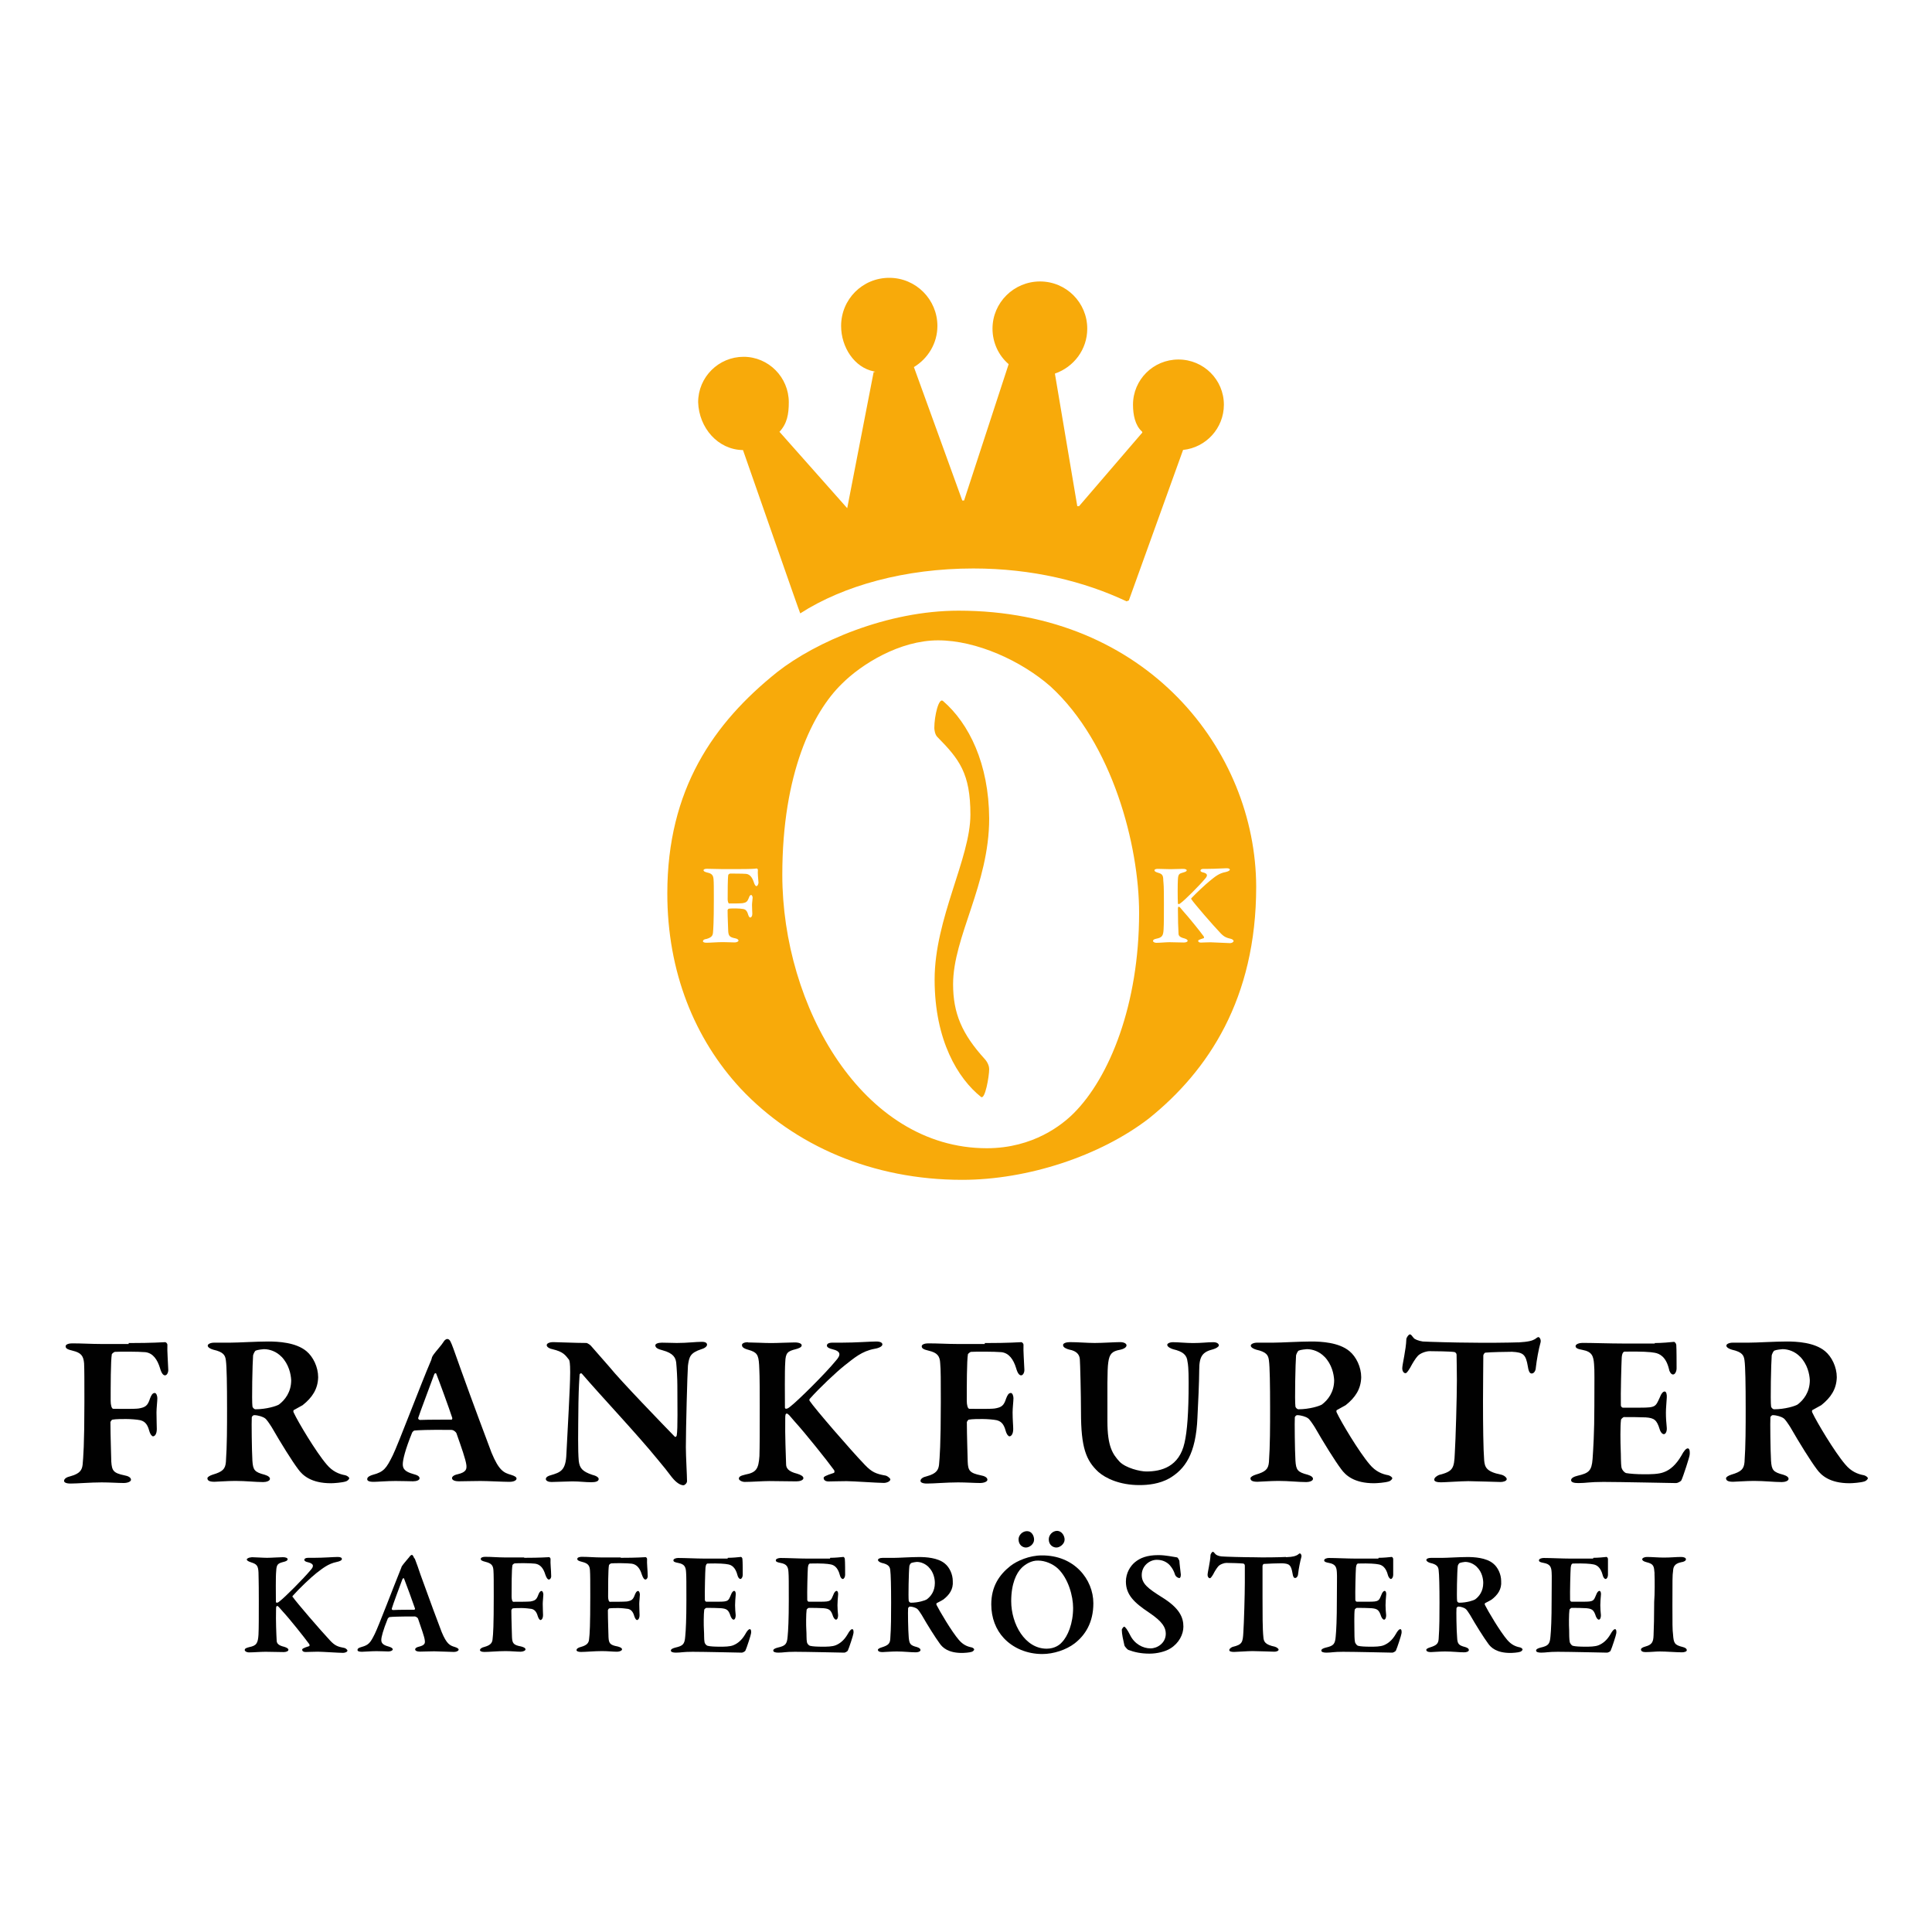 <?xml version="1.0" encoding="UTF-8"?>
<svg xmlns="http://www.w3.org/2000/svg" baseProfile="tiny" version="1.2" viewBox="0 0 250 250">
  <!-- Generator: Adobe Illustrator 28.6.0, SVG Export Plug-In . SVG Version: 1.2.0 Build 709)  -->
  <g>
    <g id="Ebene_1">
      <g>
        <g>
          <path d="M96.15,58.26s-.04-.08-.04-.08l.04.08h0c.46,1.29,7.37,21.15,7.4,21.11,5.62-3.61,13.59-5.81,22.4-5.81,7.63,0,14.35,1.67,19.82,4.25l.3-.11,7.02-19.48c2.96-.3,5.28-2.81,5.28-5.85,0-3.23-2.62-5.85-5.88-5.85s-5.88,2.62-5.88,5.85c0,1.29.27,2.66,1.14,3.45.15.15,0,.23,0,.23l-8.12,9.45h-.23l-2.89-17.12v-.04c2.43-.84,4.18-3.11,4.18-5.81,0-3.38-2.73-6.11-6.11-6.11s-6.15,2.73-6.15,6.11c0,1.82.8,3.49,2.09,4.59l-5.77,17.65h-.23l-6.26-17.27c1.82-1.1,3.04-3.08,3.04-5.32,0-3.42-2.77-6.23-6.23-6.23s-6.23,2.77-6.23,6.23c0,2.73,1.71,5.39,4.25,5.88.38.08-.04.08-.04.08l-3.42,17.62-8.69-9.8-.08-.08c.99-1.06,1.21-2.28,1.21-3.83,0-3.23-2.62-5.88-5.85-5.88s-5.88,2.62-5.88,5.88c.11,3.3,2.54,6.15,5.81,6.19Z" fill="#f8aa0a"/>
          <path d="M124.39,58.18s0,.04.04.08h0l-.04-.08Z" fill="#f8aa0a"/>
          <path d="M122.04,90.72c-.57-.53-1.14,1.94-1.14,3.49,0,.19.08.84.38,1.14,2.85,2.89,4.29,4.71,4.29,10.06,0,5.66-4.63,13.44-4.63,21.34s3.04,12.83,6,15.19c.53.42,1.06-2.66,1.06-3.61,0-.3-.15-.84-.61-1.33-2.89-3.19-4.06-5.85-4.06-9.64,0-6.15,4.67-12.91,4.67-21.45-.04-7.1-2.62-12.3-5.96-15.19Z" fill="#f8aa0a"/>
          <path d="M124.05,79.02c-9.26,0-18.53,4.06-23.46,7.93-8.28,6.61-14.24,15.22-14.24,28.66,0,10.14,3.53,18.83,9.49,25.25,6.95,7.4,17.08,11.81,28.66,11.81,8.47,0,17.84-3.08,24.15-7.93,7.71-6.19,13.9-15.53,13.9-29.99-.04-17.65-14.16-35.73-38.5-35.73ZM97.89,114.67c-.11,0-.23-.15-.34-.49-.19-.57-.46-1.03-.99-1.1-.46-.04-1.78-.04-2.09-.04-.08,0-.23.15-.23.15-.08.46-.08,2.2-.08,3.19,0,.23.08.53.19.53.46,0,1.4,0,1.75-.04.46-.08.61-.19.8-.68.08-.23.15-.38.3-.38.11,0,.19.23.19.34,0,.19-.08.68-.08.95,0,.53.04.91.04,1.14,0,.34-.15.49-.27.49-.08,0-.19-.11-.27-.38-.15-.53-.38-.68-.61-.72-.19-.04-.65-.08-.99-.08-.27,0-.72,0-.91.04-.08,0-.11.15-.15.15,0,.99.08,2.47.08,2.73.04.61.15.8.91.95.23.04.42.15.42.3,0,.11-.23.23-.49.23-.38,0-.95-.04-1.52-.04-.76,0-1.63.08-2.13.08-.3,0-.46-.08-.46-.19,0-.15.15-.27.46-.3.65-.19.8-.42.84-.8.04-.46.11-1.37.11-4.29,0-1.4,0-2.24-.04-2.66-.04-.49-.23-.72-.8-.84-.3-.08-.49-.15-.49-.3s.23-.19.46-.19c.65,0,1.33.04,1.94.04h1.97c1.75,0,2.32-.04,2.47-.08.11,0,.19.08.19.19-.04.42.04,1.14.08,1.67-.04.19-.11.42-.27.42ZM138.93,144.06c-1.44,1.44-5.2,4.52-11.24,4.52-16.1,0-26.46-18.41-26.46-35.38,0-13.14,3.95-21.07,7.71-24.72,2.54-2.54,7.48-5.62,12.45-5.62s10.78,2.66,14.54,5.96c8.05,7.37,11.47,20.62,11.47,29.31,0,11.85-3.83,21.3-8.47,25.93ZM159.17,122.04c-.42,0-2.13-.11-2.54-.11-.53,0-.91.04-1.25.04-.23,0-.34-.11-.34-.23,0-.08.11-.15.72-.34.08-.04.04-.15,0-.23-.46-.65-1.97-2.51-2.66-3.27-.38-.46-.46-.57-.57-.57-.08,0-.11.08-.11.34,0,1.18.04,2.58.08,3.11,0,.27.11.49.76.65.27.08.42.19.42.3,0,.15-.23.23-.49.23-.34,0-1.4-.04-1.86-.04s-1.21.08-1.71.08c-.19,0-.42-.11-.42-.23,0-.15.11-.23.42-.3.76-.15.91-.38.95-1.25.04-.65.04-1.78.04-3.38,0-2.39-.04-2.35-.08-2.89,0-.72-.15-.87-.72-1.03-.38-.11-.42-.23-.42-.3,0-.15.23-.19.46-.19.34,0,1.14.04,1.59.04s1.25-.04,1.63-.04c.3,0,.49.08.49.19,0,.15-.27.23-.42.27-.57.15-.68.23-.72.91-.04.57-.04,2.43,0,3.08,0,.08.04.11.11.11s.23-.11.27-.15c.53-.38,2.39-2.24,3.15-3.15.34-.38.34-.65-.27-.8-.19-.04-.34-.11-.34-.23s.11-.23.38-.23h.61c.95,0,1.97-.08,2.39-.08.3,0,.42.08.42.19s-.23.23-.53.3c-.87.15-1.4.61-2.05,1.14-.57.46-1.75,1.56-2.39,2.24-.04.04-.04.11,0,.15.34.53,2.81,3.38,3.76,4.37.46.49.76.61,1.4.76.15.04.3.19.3.27-.04.19-.3.27-.46.27Z" fill="#f8aa0a"/>
        </g>
        <g>
          <path d="M16.65,173.79c3.27,0,4.37-.11,4.63-.11.19-.04.38.15.38.34-.04.84.08,2.16.11,3.15.04.38-.15.8-.42.8-.23,0-.46-.27-.65-.95-.34-1.1-.91-1.94-1.9-2.05-.87-.08-3.34-.08-3.91-.04-.15,0-.42.27-.42.3-.15.84-.15,4.14-.15,6.04,0,.49.11,1.03.34,1.03.84,0,2.66.04,3.27-.04.87-.15,1.18-.34,1.48-1.29.15-.38.3-.72.61-.72.23,0,.34.42.34.68,0,.38-.11,1.29-.11,1.82,0,.99.04,1.71.04,2.16,0,.68-.27.95-.49.95-.11,0-.34-.19-.49-.72-.27-1.03-.72-1.25-1.18-1.37-.38-.08-1.21-.15-1.82-.15-.49,0-1.33,0-1.75.08-.11,0-.23.23-.27.3,0,1.86.11,4.67.11,5.13.08,1.18.27,1.48,1.71,1.78.46.08.84.27.84.57,0,.23-.42.42-.95.42-.72,0-1.78-.08-2.85-.08-1.44,0-3.11.15-4.02.15-.57,0-.84-.15-.84-.34,0-.27.3-.49.84-.61,1.25-.34,1.48-.84,1.56-1.48.08-.87.23-2.58.23-8.12,0-2.66,0-4.25-.04-5.01-.08-.95-.38-1.37-1.48-1.63-.61-.15-.91-.27-.91-.57,0-.27.46-.38.84-.38,1.25,0,2.51.08,3.64.08h3.68v-.11Z" fill="#010101"/>
          <path d="M39.16,181.83c-.11.08-.72.38-1.1.61-.15.04-.11.27-.04.38.53,1.14,2.85,5.05,4.25,6.68.76.91,1.59,1.25,2.43,1.4.27.08.49.27.49.38,0,.15-.27.38-.46.42-.46.15-1.52.23-1.9.23-2.58,0-3.68-1.03-4.25-1.82-.8-1.06-2.24-3.38-3.42-5.43-.27-.42-.68-1.06-.91-1.18-.19-.15-.84-.38-1.37-.38-.11,0-.27.15-.3.27-.04.53,0,4.29.08,5.62.08,1.21.27,1.48,1.59,1.82.49.15.68.34.68.53,0,.3-.53.42-.87.42-.99,0-2.24-.15-3.61-.15-.99,0-2.39.11-2.7.11-.72,0-.91-.19-.91-.46,0-.15.3-.34.68-.46,1.29-.38,1.63-.72,1.71-1.63.15-2.16.15-4.56.15-6.95,0-3.04-.04-5.43-.15-6.19-.08-.68-.3-1.1-1.63-1.4-.38-.11-.72-.3-.72-.53,0-.19.34-.38.84-.38h2.05c1.06,0,3.38-.15,4.94-.15,1.29,0,3.57.11,4.94,1.25.87.72,1.52,2.05,1.52,3.38-.04,1.52-.76,2.62-2.01,3.61ZM36.43,175.57c-.65-.68-1.52-.99-2.28-.99-.11,0-.84.08-1.06.19-.15.08-.3.46-.34.61-.08.95-.19,5.92-.08,6.64.04.15.23.34.38.34,1.44,0,2.73-.42,3.04-.61.76-.57,1.59-1.59,1.59-3.15-.04-.8-.3-2.05-1.25-3.04Z" fill="#010101"/>
          <path d="M58.45,173.94c.27.65.76,2.13,1.14,3.15,1.56,4.37,3.49,9.49,4.02,10.9.95,2.28,1.56,2.58,2.51,2.85.49.15.72.3.72.49s-.27.42-.95.42c-.72,0-2.81-.11-3.72-.11s-2.05.04-2.77.04c-.57,0-.91-.15-.91-.42,0-.15.19-.38.72-.49,1.18-.27,1.18-.72,1.14-1.18-.08-.72-.65-2.32-1.29-4.14-.04-.11-.34-.42-.65-.42-3.04-.04-4.37.04-4.78.08-.08,0-.27.19-.3.27-.91,2.24-1.21,3.53-1.21,4.1s.27.95,1.33,1.25c.57.15.84.3.84.57,0,.23-.38.38-.84.38-.49,0-1.21-.04-2.28-.04s-2.39.11-2.81.11c-.65,0-.84-.15-.84-.34s.11-.38.72-.57c1.44-.38,1.75-.84,2.58-2.51.68-1.37,3.72-9.42,4.9-12.15.08-.15.15-.42.19-.57.04-.08.11-.23.23-.38.27-.38,1.06-1.25,1.25-1.59.15-.27.38-.38.49-.38.23.04.34.11.57.68ZM58.52,183.47c-.42-1.29-1.67-4.71-2.05-5.66-.04-.19-.23-.15-.3.08-.49,1.37-1.86,4.94-2.05,5.58-.04.15.11.27.23.27,1.06-.04,3.15-.04,4.06-.04.04.04.15-.08.11-.23Z" fill="#010101"/>
          <path d="M71.58,173.67c.61,0,2.85.11,4.29.11.15,0,.53.27.61.38.42.49,1.21,1.37,2.39,2.73,1.37,1.71,6.91,7.44,8.43,9,.15.15.27-.11.27-.15.15-.84.08-4.02.08-6.42,0-.95-.08-2.28-.15-3-.08-.61-.34-1.21-1.75-1.59-.57-.15-.95-.3-.95-.65,0-.19.34-.34.84-.34.72,0,1.37.04,1.94.04,1.33,0,2.47-.15,3.23-.15.49,0,.68.15.68.38,0,.15-.19.42-.72.57-1.48.49-1.59.99-1.75,2.13-.08,1.03-.27,8.16-.27,10.55,0,1.18.15,3.68.15,4.4,0,.27-.3.53-.46.53-.61,0-1.25-.72-1.52-1.06-.53-.72-1.06-1.37-1.82-2.28-2.66-3.27-7.25-8.12-9.8-11.09-.15-.15-.3.04-.3.11-.04.76-.11,1.44-.15,3.68-.04,3.91-.08,6.07.04,7.48.11.91.42,1.37,1.78,1.82.61.15.8.38.8.53,0,.3-.38.42-.95.42-.84,0-1.48-.11-2.47-.11-.61,0-2.2.08-2.7.08-.38,0-.72-.15-.72-.38,0-.27.34-.42.61-.49,1.29-.38,1.97-.61,2.05-2.73.15-3.15.49-8.58.49-10.63,0-1.14-.08-1.48-.15-1.59-.49-.61-.72-1.03-2.16-1.37-.3-.04-.72-.27-.72-.49-.04-.23.3-.42.84-.42Z" fill="#010101"/>
          <path d="M96.79,173.71c.68,0,2.13.08,3,.08s2.39-.08,3.04-.08c.57,0,.91.15.91.38,0,.27-.49.42-.76.49-1.06.27-1.33.46-1.37,1.71-.08,1.06-.04,4.59-.04,5.81,0,.15.04.19.19.19s.46-.23.49-.27c.95-.72,4.56-4.29,5.92-5.96.65-.72.68-1.21-.49-1.48-.34-.08-.68-.23-.68-.46s.23-.38.72-.38h1.18c1.82,0,3.72-.15,4.48-.15.53,0,.8.15.8.38s-.38.46-1.03.57c-1.63.3-2.62,1.18-3.87,2.16-1.06.84-3.27,2.92-4.48,4.29-.08.08-.08.19-.04.27.65.99,5.35,6.42,7.14,8.28.91.95,1.44,1.18,2.7,1.4.3.08.61.38.61.49,0,.27-.49.46-.84.46-.76,0-4.02-.23-4.82-.23-1.03,0-1.71.04-2.32.04-.49,0-.65-.23-.65-.46,0-.15.23-.3,1.33-.65.11-.08.08-.3,0-.38-.87-1.21-3.76-4.82-5.05-6.23-.72-.84-.87-1.06-1.06-1.06-.15,0-.19.15-.19.65-.04,2.2.08,4.86.11,5.88,0,.49.23.95,1.44,1.25.49.15.8.34.8.57,0,.27-.46.42-.91.42-.61,0-2.62-.04-3.49-.04s-2.28.11-3.19.11c-.38,0-.76-.23-.76-.42,0-.27.23-.38.84-.53,1.4-.27,1.71-.72,1.82-2.39.04-1.18.04-3.38.04-6.38,0-4.48-.04-4.4-.08-5.43-.08-1.33-.3-1.63-1.37-1.94-.72-.19-.84-.42-.84-.57-.08-.27.34-.42.76-.42Z" fill="#010101"/>
          <path d="M127.43,173.79c3.27,0,4.37-.11,4.63-.11.19-.04.38.15.38.34-.04.84.08,2.16.11,3.15.04.38-.15.8-.42.8-.23,0-.46-.27-.65-.95-.34-1.1-.91-1.94-1.9-2.05-.87-.08-3.34-.08-3.91-.04-.15,0-.42.27-.42.3-.15.84-.15,4.14-.15,6.04,0,.49.11,1.03.34,1.03.84,0,2.66.04,3.27-.04.87-.15,1.18-.34,1.48-1.29.15-.38.3-.72.61-.72.23,0,.34.42.34.68,0,.38-.11,1.29-.11,1.82,0,.99.08,1.71.08,2.16,0,.68-.27.95-.49.95-.11,0-.34-.19-.49-.72-.27-1.03-.72-1.25-1.18-1.37-.38-.08-1.21-.15-1.82-.15-.49,0-1.33,0-1.75.08-.11,0-.23.23-.27.3,0,1.86.11,4.67.11,5.13.04,1.18.27,1.48,1.71,1.78.46.08.84.27.84.57,0,.23-.42.42-.95.42-.72,0-1.78-.08-2.85-.08-1.44,0-3.11.15-4.02.15-.57,0-.84-.15-.84-.34,0-.27.3-.49.84-.61,1.25-.34,1.48-.84,1.56-1.48.08-.87.23-2.58.23-8.12,0-2.66,0-4.25-.08-5.01-.04-.95-.38-1.37-1.48-1.63-.61-.15-.91-.27-.91-.57,0-.27.46-.38.84-.38,1.25,0,2.51.08,3.64.08h3.68v-.11Z" fill="#010101"/>
          <path d="M138.36,173.67c1.18,0,2.28.11,3.3.11s2.62-.11,3.27-.11c.53,0,.84.19.84.42s-.3.46-.84.57c-1.03.19-1.37.53-1.52,1.63-.15.95-.11,3.64-.11,7.63,0,3.27.68,4.25,1.59,5.24.8.8,2.62,1.25,3.45,1.25,1.94,0,4.25-.61,4.94-3.72.34-1.48.53-3.87.53-7.78,0-1.82-.08-2.43-.15-2.73-.08-.84-.57-1.29-1.86-1.59-.27-.08-.76-.3-.76-.57,0-.15.27-.34.76-.34.68,0,1.71.11,2.58.11,1.14,0,1.82-.11,2.62-.11.46,0,.72.19.72.42,0,.15-.34.38-.72.49-1.37.34-1.82.87-1.82,2.66,0,1.33-.15,4.71-.23,6.15-.19,4.78-1.63,6.72-3.64,7.9-1.29.72-2.73.87-3.87.87-2.54,0-4.37-.87-5.32-1.71-1.59-1.48-2.24-3.15-2.24-7.71,0-2.16-.11-6.53-.15-6.87-.04-.53-.34-1.06-1.4-1.25-.3-.08-.76-.27-.76-.53-.08-.23.3-.42.8-.42Z" fill="#010101"/>
          <path d="M174.13,181.83c-.11.08-.72.38-1.1.61-.15.04-.11.27-.04.38.53,1.14,2.85,5.05,4.25,6.68.76.91,1.59,1.25,2.43,1.4.27.08.49.27.49.38,0,.15-.27.38-.46.42-.46.15-1.52.23-1.9.23-2.58,0-3.68-1.03-4.25-1.82-.8-1.06-2.24-3.38-3.42-5.43-.27-.42-.68-1.06-.91-1.18-.19-.15-.84-.38-1.37-.38-.11,0-.27.15-.3.27-.04.53,0,4.29.08,5.62.08,1.21.27,1.48,1.59,1.82.49.15.68.34.68.53,0,.3-.53.42-.87.42-.99,0-2.24-.15-3.61-.15-.99,0-2.39.11-2.7.11-.72,0-.91-.19-.91-.46,0-.15.3-.34.68-.46,1.29-.38,1.63-.72,1.71-1.63.15-2.16.15-4.56.15-6.95,0-3.04-.04-5.43-.15-6.19-.08-.68-.3-1.1-1.63-1.4-.38-.11-.72-.3-.72-.53,0-.19.34-.38.84-.38h2.05c1.06,0,3.38-.15,4.94-.15,1.29,0,3.57.11,4.94,1.25.87.72,1.52,2.05,1.52,3.38-.04,1.52-.76,2.62-2.01,3.61ZM171.39,175.57c-.65-.68-1.52-.99-2.28-.99-.11,0-.84.08-1.06.19-.15.08-.3.46-.34.61-.08.95-.19,5.92-.08,6.64.04.15.23.34.38.34,1.44,0,2.73-.42,3.04-.61.76-.57,1.59-1.59,1.59-3.15-.04-.8-.3-2.05-1.25-3.04Z" fill="#010101"/>
          <path d="M196.45,173.71c1.37-.08,1.82-.23,2.16-.42.23-.15.34-.27.46-.27.15,0,.38.34.27.72-.23.8-.49,2.2-.61,3.27,0,.27-.19.72-.53.72-.19,0-.38-.15-.49-.87-.27-1.63-.61-1.86-2.05-1.94-.68,0-2.73.04-3.45.11-.15.04-.27.27-.27.38,0,1.29-.04,3.45-.04,5.88,0,3.27.04,6.26.15,7.67.08.91.3,1.48,2.2,1.86.38.08.72.38.72.57,0,.27-.49.38-.8.38-.23,0-3.42-.11-4.18-.11-.87,0-3.04.15-3.53.15-.53,0-.87-.11-.87-.34,0-.27.34-.49.61-.61,1.82-.46,1.97-.84,2.05-2.81.11-1.67.27-7.29.27-9.45,0-1.59-.04-2.54-.04-3.27,0-.27-.23-.38-.3-.38-.49-.08-2.58-.11-3.19-.11-.46,0-1.25.27-1.56.65-.27.3-.61.84-.95,1.48-.34.57-.49.72-.61.72-.27,0-.42-.34-.42-.61,0-.53.49-2.39.53-3.8,0-.15.27-.61.46-.61s.3.27.49.46c.08.15.61.38,1.18.46.61.04,4.37.15,6.26.15,1.56.04,5.16,0,6.07-.04Z" fill="#010101"/>
          <path d="M214.1,173.79c.95,0,2.09-.11,2.47-.15.11-.04.3.15.34.38.04.49.04,2.47.04,3.04,0,.38-.19.8-.46.8s-.49-.42-.53-.72c-.38-1.56-1.18-1.97-1.82-2.09-.53-.11-1.75-.19-3.91-.15-.11,0-.34.11-.38.8-.04.72-.15,4.63-.11,6.15,0,.11.11.3.27.3h2.28c2.01,0,1.94-.15,2.51-1.37.15-.42.38-.72.61-.72s.3.46.27.8c-.04.8-.11,1.29-.11,1.94,0,.72.04,1.21.11,1.94.04.49-.15.84-.38.84s-.46-.34-.53-.61c-.38-1.25-.72-1.48-1.82-1.56-.91-.04-1.94-.04-2.81-.04-.11,0-.38.27-.38.34-.11.8-.08,2.96-.04,3.91.04.68,0,1.71.11,2.32.08.27.34.61.61.68.46.08,1.33.15,2.28.15.84,0,1.9,0,2.58-.27.84-.3,1.59-.99,2.24-2.09.38-.72.65-.99.87-.99.27,0,.27.61.23.84,0,.23-.84,2.81-1.06,3.27-.08.19-.53.38-.68.38-.3,0-7.29-.15-9.42-.15-1.86,0-2.2.15-3.23.15-.53,0-.95-.08-.95-.38,0-.27.38-.46.84-.57,1.44-.34,1.82-.61,1.94-2.16.08-1.18.23-3.38.23-6.83s.04-4.63-.04-5.47c-.08-1.03-.27-1.59-1.48-1.82-.61-.11-.91-.23-.91-.49s.49-.42.87-.42c1.33,0,3.64.08,5.13.08h4.25v-.04Z" fill="#010101"/>
          <path d="M235.67,181.83c-.11.08-.72.38-1.1.61-.15.04-.11.27-.04.38.53,1.14,2.85,5.05,4.25,6.68.76.91,1.59,1.25,2.43,1.4.27.08.49.27.49.38,0,.15-.27.38-.46.42-.46.15-1.52.23-1.9.23-2.58,0-3.68-1.03-4.25-1.82-.8-1.06-2.24-3.38-3.42-5.43-.27-.42-.68-1.06-.91-1.18-.19-.15-.84-.38-1.37-.38-.11,0-.27.15-.3.27-.04.53,0,4.29.08,5.62.08,1.21.27,1.48,1.59,1.82.49.15.68.34.68.53,0,.3-.53.42-.87.42-.99,0-2.24-.15-3.61-.15-.99,0-2.39.11-2.7.11-.72,0-.91-.19-.91-.46,0-.15.3-.34.68-.46,1.29-.38,1.63-.72,1.71-1.63.15-2.16.15-4.56.15-6.95,0-3.04-.04-5.43-.15-6.19-.08-.68-.3-1.1-1.63-1.4-.38-.11-.72-.3-.72-.53,0-.19.34-.38.84-.38h2.05c1.06,0,3.38-.15,4.94-.15,1.29,0,3.57.11,4.94,1.25.87.72,1.52,2.05,1.52,3.38-.04,1.52-.76,2.62-2.01,3.61ZM232.94,175.57c-.65-.68-1.52-.99-2.28-.99-.11,0-.84.08-1.06.19-.15.08-.3.46-.34.61-.08.95-.19,5.92-.08,6.64.04.15.23.34.38.34,1.44,0,2.73-.42,3.04-.61.76-.57,1.59-1.59,1.59-3.15-.04-.8-.3-2.05-1.25-3.04Z" fill="#010101"/>
        </g>
        <g>
          <path d="M32.55,201.5c.46,0,1.44.08,2.01.08s1.59-.08,2.05-.08c.38,0,.61.11.61.27,0,.19-.34.3-.53.34-.72.19-.91.3-.95,1.18-.08.72-.04,3.11-.04,3.95,0,.11.04.15.15.15s.3-.15.34-.19c.65-.49,3.08-2.92,3.99-4.02.46-.49.46-.84-.34-1.03-.23-.04-.46-.15-.46-.3s.15-.27.49-.27h.8c1.21,0,2.51-.11,3.04-.11.38,0,.53.11.53.27s-.27.3-.68.38c-1.1.23-1.78.8-2.62,1.44-.72.57-2.2,1.97-3.04,2.92-.08.08-.08.15,0,.19.46.68,3.61,4.33,4.82,5.62.61.65.99.8,1.82.95.23.04.42.27.42.34,0,.19-.34.3-.57.3-.53,0-2.73-.15-3.27-.15-.68,0-1.14.04-1.56.04-.34,0-.46-.15-.46-.3,0-.11.15-.23.91-.46.08-.04.04-.23,0-.27-.61-.84-2.54-3.27-3.42-4.21-.49-.57-.61-.72-.72-.72s-.15.11-.15.46c-.04,1.48.04,3.3.08,3.99,0,.34.15.65.99.84.34.11.53.23.53.38,0,.19-.3.3-.61.3-.42,0-1.78-.04-2.35-.04-.61,0-1.56.08-2.16.08-.27,0-.53-.15-.53-.3,0-.19.15-.27.57-.38.95-.19,1.14-.49,1.21-1.63.04-.8.04-2.28.04-4.33,0-3.04-.04-3-.04-3.68-.04-.91-.23-1.1-.95-1.33-.49-.15-.57-.3-.57-.38.04-.15.34-.27.61-.27Z" fill="#010101"/>
          <path d="M53.66,201.65c.19.46.53,1.44.76,2.13,1.06,2.96,2.35,6.42,2.73,7.4.65,1.56,1.06,1.75,1.71,1.94.34.11.49.23.49.34s-.19.3-.65.3c-.49,0-1.9-.08-2.51-.08-.65,0-1.37.04-1.86.04-.38,0-.61-.11-.61-.3,0-.11.15-.27.49-.34.8-.19.8-.49.76-.8-.04-.49-.46-1.56-.87-2.81,0-.08-.23-.3-.46-.3-2.05,0-2.96.04-3.23.08-.08,0-.19.15-.23.19-.61,1.52-.84,2.39-.84,2.77s.19.65.91.84c.38.11.57.23.57.38s-.27.27-.57.27c-.34,0-.84-.04-1.52-.04-.72,0-1.59.08-1.9.08-.46,0-.57-.11-.57-.23,0-.15.08-.27.49-.38.99-.27,1.18-.57,1.75-1.71.46-.91,2.54-6.38,3.3-8.24.04-.11.11-.3.15-.38,0-.08.08-.15.15-.27.19-.27.72-.87.87-1.06.11-.19.27-.27.34-.27.08.04.15.08.3.46ZM53.7,208.14c-.3-.87-1.14-3.19-1.4-3.83-.04-.15-.15-.11-.23.04-.34.91-1.25,3.34-1.37,3.8-.04.11.08.19.15.19.72-.04,2.13-.04,2.77-.04,0,0,.11-.08.08-.15Z" fill="#010101"/>
          <path d="M67.82,201.58c2.2,0,2.96-.08,3.15-.08.15-.04.27.11.27.23-.04.57.08,1.48.08,2.13.04.27-.11.53-.3.53-.15,0-.3-.19-.46-.65-.23-.76-.61-1.29-1.29-1.4-.61-.08-2.24-.08-2.66-.04-.11,0-.3.19-.3.23-.11.57-.11,2.81-.11,4.06,0,.34.08.68.23.68.57,0,1.78,0,2.2-.04.61-.11.8-.23,1.03-.87.11-.27.23-.49.42-.49.15,0,.23.3.23.46,0,.27-.08.87-.08,1.21,0,.68.04,1.14.04,1.44,0,.46-.19.65-.34.65-.08,0-.23-.15-.34-.49-.19-.68-.49-.87-.8-.95-.27-.04-.84-.11-1.25-.11-.34,0-.91,0-1.18.04-.08,0-.15.15-.19.23,0,1.25.08,3.15.08,3.49.04.8.19,1.03,1.18,1.21.3.08.57.19.57.38,0,.15-.3.3-.65.3-.49,0-1.21-.08-1.94-.08-.99,0-2.09.11-2.73.11-.38,0-.57-.11-.57-.23,0-.19.23-.34.57-.42.84-.23,1.03-.57,1.06-1.03.08-.61.15-1.75.15-5.5,0-1.78,0-2.89-.04-3.38-.04-.65-.27-.91-1.03-1.1-.42-.11-.61-.19-.61-.38s.3-.27.57-.27c.84,0,1.71.08,2.47.08h2.58v.04Z" fill="#010101"/>
          <path d="M80.31,201.58c2.2,0,2.96-.08,3.15-.08.15-.04.27.11.27.23-.04.57.08,1.48.08,2.13.04.27-.11.53-.3.53-.15,0-.3-.19-.46-.65-.23-.76-.61-1.29-1.29-1.4-.61-.08-2.24-.08-2.66-.04-.11,0-.3.19-.3.23-.11.57-.11,2.81-.11,4.06,0,.34.08.68.23.68.57,0,1.78,0,2.2-.04.61-.11.8-.23,1.03-.87.11-.27.23-.49.42-.49.15,0,.23.3.23.46,0,.27-.08.87-.08,1.21,0,.68.04,1.14.04,1.44,0,.46-.19.65-.34.65-.08,0-.23-.15-.34-.49-.19-.68-.49-.87-.8-.95-.27-.04-.84-.11-1.25-.11-.34,0-.91,0-1.18.04-.08,0-.15.15-.19.23,0,1.25.08,3.15.08,3.49.04.8.19,1.03,1.18,1.21.3.08.57.19.57.38,0,.15-.3.3-.65.3-.49,0-1.21-.08-1.94-.08-.99,0-2.09.11-2.73.11-.38,0-.57-.11-.57-.23,0-.19.23-.34.57-.42.84-.23,1.03-.57,1.06-1.03.08-.61.15-1.75.15-5.5,0-1.78,0-2.89-.04-3.38-.04-.65-.27-.91-1.03-1.1-.42-.11-.61-.19-.61-.38s.3-.27.57-.27c.84,0,1.71.08,2.47.08h2.58v.04Z" fill="#010101"/>
          <path d="M94.17,201.58c.65,0,1.4-.08,1.67-.11.08-.04.23.11.23.27.04.34.04,1.67.04,2.05,0,.27-.15.53-.3.53-.19,0-.34-.3-.38-.49-.27-1.06-.8-1.33-1.21-1.4-.38-.08-1.18-.15-2.66-.11-.08,0-.23.08-.27.53-.04.49-.11,3.15-.08,4.18,0,.08.08.23.19.23h1.52c1.37,0,1.33-.11,1.67-.91.11-.3.27-.49.42-.49s.23.3.19.53c-.04.53-.08.87-.08,1.33,0,.49.04.84.08,1.29,0,.34-.11.57-.27.57s-.3-.23-.38-.42c-.27-.84-.49-.99-1.25-1.06-.61-.04-1.33-.04-1.9-.04-.08,0-.27.19-.27.23-.08.53-.08,2.01-.04,2.66.04.46,0,1.18.08,1.56.04.19.23.42.42.46.3.08.91.11,1.56.11.57,0,1.29,0,1.75-.19.57-.23,1.1-.68,1.52-1.4.27-.49.46-.68.61-.68.19,0,.19.42.15.57,0,.15-.57,1.9-.72,2.2-.08.15-.38.27-.46.27-.23,0-4.94-.11-6.38-.11-1.25,0-1.48.11-2.16.11-.38,0-.65-.08-.65-.27s.27-.3.57-.38c.99-.23,1.21-.42,1.29-1.44.08-.8.15-2.28.15-4.63s0-3.15-.04-3.68c-.04-.68-.19-1.06-1.03-1.21-.42-.08-.61-.15-.61-.34s.34-.3.61-.3c.91,0,2.47.08,3.45.08h2.96v-.04Z" fill="#010101"/>
          <path d="M107.42,201.58c.65,0,1.4-.08,1.67-.11.08-.04.23.11.23.27.04.34.04,1.67.04,2.05,0,.27-.15.53-.3.53-.19,0-.34-.3-.38-.49-.27-1.06-.8-1.33-1.21-1.4-.38-.08-1.18-.15-2.66-.11-.08,0-.23.08-.27.53-.04.49-.11,3.15-.08,4.18,0,.08.08.23.19.23h1.52c1.37,0,1.33-.11,1.67-.91.11-.3.27-.49.42-.49s.23.3.19.53c-.04.53-.08.87-.08,1.33,0,.49.04.84.08,1.29,0,.34-.11.57-.27.57s-.3-.23-.38-.42c-.27-.84-.49-.99-1.25-1.06-.61-.04-1.33-.04-1.9-.04-.08,0-.27.19-.27.23-.08.53-.08,2.01-.04,2.66.04.46,0,1.18.08,1.56.04.19.23.42.42.46.3.08.91.11,1.56.11.57,0,1.29,0,1.75-.19.57-.23,1.1-.68,1.52-1.4.27-.49.46-.68.61-.68.19,0,.19.42.15.57,0,.15-.57,1.9-.72,2.2-.08.15-.38.27-.46.27-.23,0-4.94-.11-6.38-.11-1.25,0-1.48.11-2.16.11-.38,0-.65-.08-.65-.27s.27-.3.57-.38c.99-.23,1.21-.42,1.29-1.44.08-.8.15-2.28.15-4.63s0-3.15-.04-3.68c-.04-.68-.19-1.06-1.03-1.21-.42-.08-.61-.15-.61-.34s.34-.3.61-.3c.91,0,2.47.08,3.45.08h2.96v-.04Z" fill="#010101"/>
          <path d="M122,207.01c-.08.08-.49.27-.76.42-.11.04-.08.19-.04.27.38.76,1.94,3.42,2.89,4.52.53.61,1.06.84,1.63.95.19.04.34.19.34.27,0,.11-.19.27-.3.3-.3.11-1.03.15-1.29.15-1.75,0-2.51-.68-2.89-1.25-.53-.72-1.52-2.28-2.32-3.68-.19-.3-.46-.72-.61-.8-.15-.11-.57-.27-.91-.27-.08,0-.19.11-.23.19-.04.38,0,2.92.08,3.8.08.84.19,1.03,1.06,1.25.34.11.46.23.46.38,0,.23-.38.3-.61.3-.68,0-1.52-.11-2.47-.11-.68,0-1.63.08-1.82.08-.49,0-.61-.15-.61-.3,0-.11.23-.23.46-.3.87-.27,1.1-.49,1.14-1.1.11-1.48.11-3.08.11-4.71,0-2.05-.04-3.68-.11-4.18-.04-.46-.23-.76-1.1-.95-.27-.08-.49-.23-.49-.38s.23-.27.57-.27h1.4c.72,0,2.28-.11,3.34-.11.87,0,2.43.08,3.34.84.61.49,1.03,1.4,1.03,2.28.08,1.03-.42,1.78-1.29,2.43ZM120.18,202.79c-.46-.46-1.03-.68-1.56-.68-.08,0-.57.08-.72.15-.11.08-.23.3-.23.42-.08.65-.15,3.99-.08,4.48.04.11.15.23.27.23.99,0,1.86-.3,2.05-.42.53-.38,1.06-1.06,1.06-2.13,0-.53-.15-1.4-.8-2.05Z" fill="#010101"/>
          <path d="M141.48,207.46c0,2.51-1.06,4.14-2.43,5.2-1.1.84-2.73,1.37-4.18,1.37-1.97,0-3.76-.76-4.97-2.05-1.03-1.1-1.63-2.62-1.63-4.37,0-2.32,1.03-3.83,2.47-4.97.87-.68,2.47-1.37,4.06-1.37,4.21-.04,6.68,3.11,6.68,6.19ZM132.18,202.9c-.65.65-1.33,2.01-1.33,4.29,0,2.96,1.78,6.15,4.59,6.15,1.06,0,1.71-.53,1.94-.8.8-.8,1.48-2.47,1.48-4.48,0-1.52-.61-3.8-1.97-5.09-.65-.61-1.67-1.03-2.54-1.03-.87-.04-1.71.49-2.16.95ZM133.81,199.22c0,.61-.61,1.03-1.06,1.03-.42,0-.95-.34-.95-1.06,0-.53.49-1.06,1.1-1.06s.91.61.91,1.1ZM137.76,199.22c0,.57-.61,1.03-1.06,1.03s-.99-.34-.99-1.06c0-.57.49-1.1,1.1-1.1.61.04.95.65.95,1.14Z" fill="#010101"/>
          <path d="M152.34,201.54c.08.04.23.3.27.42,0,.27.19,1.71.19,1.78,0,.3-.08.46-.19.46-.15,0-.46-.15-.57-.46-.19-.65-.61-1.18-.84-1.37-.46-.38-.95-.53-1.52-.53-.91,0-1.94.76-1.94,1.97,0,1.14.84,1.75,2.58,2.85,2.35,1.44,2.81,2.66,2.81,3.83,0,.99-.57,2.13-1.67,2.81-.65.42-1.75.68-2.7.68-1.14,0-1.97-.19-2.77-.49-.15-.08-.49-.49-.49-.57-.15-.65-.34-1.48-.34-2.01,0-.15.23-.42.3-.42.15,0,.46.46.76,1.06.57,1.18,1.67,1.75,2.66,1.75.87,0,1.97-.68,1.97-1.9,0-.8-.42-1.56-2.16-2.73-1.94-1.29-3-2.32-3-4.02,0-1.1.57-2.01,1.18-2.51.65-.53,1.52-.91,3.04-.91.91,0,1.94.23,2.43.3Z" fill="#010101"/>
          <path d="M166.42,201.5c.95-.04,1.21-.15,1.48-.3.15-.11.23-.19.3-.19.11,0,.27.23.19.49-.15.53-.34,1.48-.42,2.2,0,.19-.15.49-.38.49-.15,0-.27-.11-.34-.61-.19-1.1-.42-1.25-1.37-1.29-.46,0-1.86.04-2.32.08-.11,0-.19.19-.19.27v3.99c0,2.2,0,4.21.11,5.2.04.61.23.99,1.48,1.25.27.08.49.27.49.38,0,.19-.34.27-.53.27-.15,0-2.32-.08-2.85-.08-.61,0-2.05.11-2.39.11-.38,0-.61-.08-.61-.23,0-.19.23-.34.42-.42,1.25-.3,1.33-.57,1.4-1.9.08-1.14.19-4.94.19-6.42v-2.2c0-.19-.15-.27-.23-.27-.34-.04-1.75-.08-2.16-.08-.3,0-.84.19-1.06.46-.19.23-.42.57-.65,1.03-.23.38-.34.49-.42.49-.19,0-.3-.23-.3-.42,0-.38.34-1.63.38-2.58,0-.11.19-.42.3-.42s.23.19.34.3c.08.11.42.27.8.3.42.04,2.96.11,4.25.11.99.04,3.45,0,4.06-.04Z" fill="#010101"/>
          <path d="M178.38,201.58c.65,0,1.4-.08,1.67-.11.08-.04.23.11.23.27v2.05c0,.27-.15.53-.3.53s-.34-.3-.38-.49c-.27-1.06-.8-1.33-1.21-1.4-.38-.08-1.18-.15-2.66-.11-.08,0-.23.08-.27.53-.04.49-.11,3.15-.08,4.18,0,.08.08.23.19.23h1.52c1.37,0,1.33-.11,1.67-.91.11-.3.27-.49.42-.49s.23.3.19.53c-.04.53-.08.87-.08,1.33,0,.49.04.84.08,1.29,0,.34-.11.57-.27.57s-.3-.23-.38-.42c-.27-.84-.49-.99-1.25-1.06-.61-.04-1.33-.04-1.9-.04-.08,0-.27.19-.27.23-.08.53-.04,2.01-.04,2.66,0,.46,0,1.18.08,1.56.08.19.23.42.42.46.3.08.91.11,1.56.11.57,0,1.29,0,1.75-.19.57-.23,1.1-.68,1.52-1.4.27-.49.46-.68.61-.68.19,0,.19.42.15.57,0,.15-.57,1.9-.72,2.2-.08.15-.38.27-.46.27-.23,0-4.94-.11-6.38-.11-1.25,0-1.48.11-2.16.11-.38,0-.65-.08-.65-.27s.27-.3.57-.38c.99-.23,1.21-.42,1.29-1.44.08-.8.15-2.28.15-4.63s.04-3.15,0-3.68c-.04-.68-.19-1.06-1.03-1.21-.42-.08-.61-.15-.61-.34s.34-.3.61-.3c.91,0,2.47.08,3.45.08h2.96v-.04Z" fill="#010101"/>
          <path d="M192.96,207.01c-.08.08-.49.27-.76.42-.11.04-.08.19-.04.27.38.76,1.94,3.42,2.89,4.52.53.61,1.06.84,1.63.95.19.04.34.19.34.27,0,.11-.19.27-.3.3-.3.11-1.03.15-1.29.15-1.75,0-2.51-.68-2.89-1.25-.53-.72-1.52-2.28-2.32-3.68-.19-.3-.46-.72-.61-.8-.15-.11-.57-.27-.91-.27-.08,0-.19.11-.23.19-.04.38,0,2.92.08,3.8.04.84.19,1.03,1.06,1.25.34.11.46.23.46.38,0,.23-.38.3-.61.3-.68,0-1.52-.11-2.47-.11-.68,0-1.63.08-1.82.08-.49,0-.61-.15-.61-.3,0-.11.23-.23.46-.3.87-.27,1.1-.49,1.14-1.1.11-1.48.11-3.08.11-4.71,0-2.05-.04-3.68-.11-4.18-.04-.46-.23-.76-1.1-.95-.27-.08-.49-.23-.49-.38s.23-.27.57-.27h1.4c.72,0,2.28-.11,3.34-.11.87,0,2.43.08,3.34.84.61.49,1.03,1.4,1.03,2.28.08,1.03-.42,1.78-1.29,2.43ZM191.14,202.79c-.46-.46-1.03-.68-1.56-.68-.08,0-.57.08-.72.15-.11.08-.23.3-.23.42-.08.65-.15,3.99-.08,4.48,0,.11.15.23.27.23.99,0,1.86-.3,2.05-.42.53-.38,1.06-1.06,1.06-2.13,0-.53-.15-1.4-.8-2.05Z" fill="#010101"/>
          <path d="M206.17,201.58c.65,0,1.4-.08,1.67-.11.08-.04.23.11.23.27v2.05c0,.27-.15.53-.3.53-.19,0-.34-.3-.38-.49-.27-1.06-.8-1.33-1.21-1.4-.38-.08-1.18-.15-2.66-.11-.08,0-.23.08-.27.53-.04.49-.11,3.15-.08,4.18,0,.08.08.23.19.23h1.52c1.37,0,1.33-.11,1.67-.91.11-.3.27-.49.42-.49s.23.3.19.53c-.04.53-.08.87-.08,1.33,0,.49.04.84.08,1.29,0,.34-.11.57-.27.57s-.3-.23-.38-.42c-.27-.84-.49-.99-1.25-1.06-.61-.04-1.33-.04-1.9-.04-.08,0-.27.19-.27.23-.08.53-.08,2.01-.04,2.66,0,.46,0,1.18.08,1.56.08.19.23.42.42.46.3.08.91.11,1.56.11.57,0,1.29,0,1.75-.19.57-.23,1.1-.68,1.52-1.4.27-.49.46-.68.61-.68.19,0,.19.42.15.57,0,.15-.57,1.9-.72,2.2-.04.15-.38.27-.46.27-.23,0-4.94-.11-6.38-.11-1.25,0-1.48.11-2.16.11-.38,0-.65-.08-.65-.27s.27-.3.57-.38c.99-.23,1.21-.42,1.29-1.44.08-.8.15-2.28.15-4.63s.04-3.15,0-3.68c-.04-.68-.19-1.06-1.03-1.21-.42-.08-.61-.15-.61-.34s.34-.3.61-.3c.91,0,2.47.08,3.45.08h2.96v-.04Z" fill="#010101"/>
          <path d="M214.1,203.59c-.08-.91-.08-1.21-1.03-1.44-.46-.11-.57-.27-.57-.38,0-.15.27-.3.61-.3.57,0,1.56.08,2.16.08.95,0,1.59-.08,2.28-.08.34,0,.61.11.61.3s-.27.34-.61.38c-.95.19-1.03.68-1.06,1.18-.08.46-.08,1.14-.08,4.44,0,2.28,0,3.15.08,3.72.08,1.14.19,1.37,1.25,1.63.34.08.53.23.53.42s-.38.27-.61.27c-.76,0-2.05-.11-2.89-.11-.57,0-1.14.08-1.82.08-.46,0-.61-.15-.61-.34,0-.15.19-.27.57-.38.87-.23,1.03-.61,1.06-1.44.04-.72.08-2.7.08-4.33.08-.95.08-2.96.04-3.68Z" fill="#010101"/>
        </g>
      </g>
    </g>
  </g>
</svg>